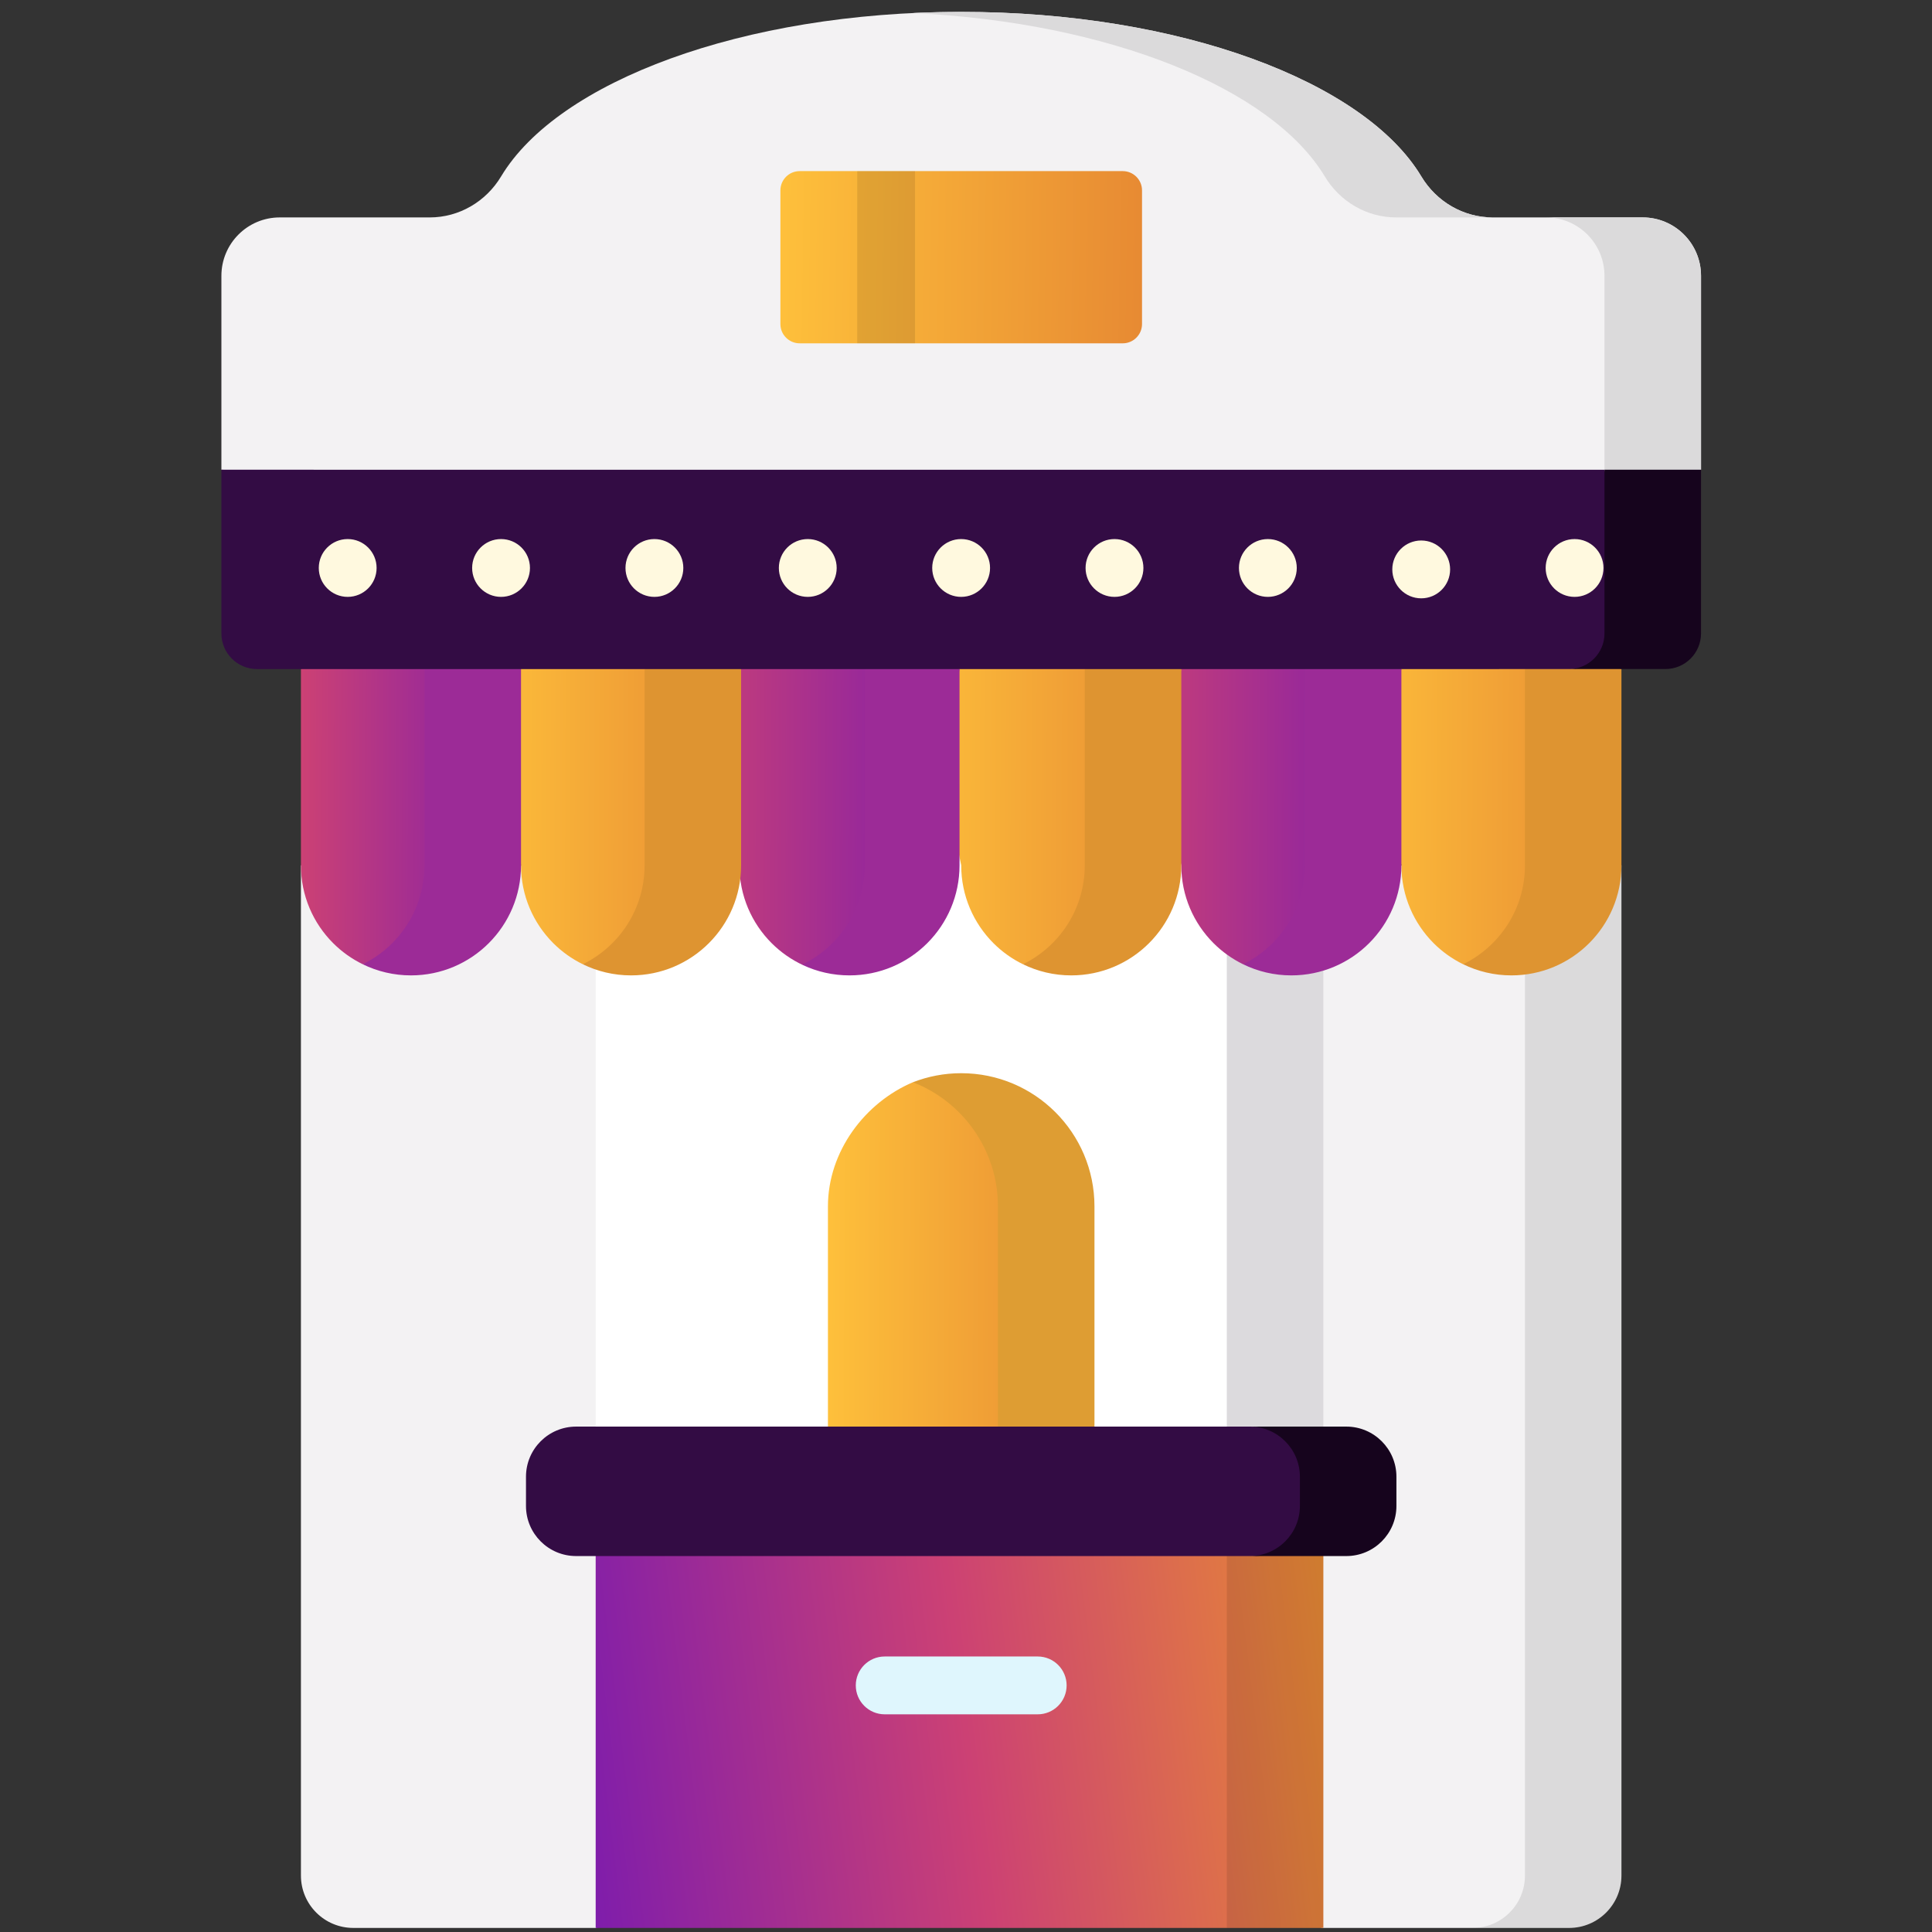 <svg width="121" height="121" viewBox="0 0 121 121" fill="none" xmlns="http://www.w3.org/2000/svg">
<rect x="0" y="0" width="121" height="121" fill="#333333" stroke="none"/>
<g clip-path="url(#clip0_1778_741)">
<path d="M101.55 54.195V117.466C101.55 119.277 100.082 120.745 98.271 120.745H82.811L60.816 113.818L37.306 120.745H22.128C20.315 120.745 18.847 119.277 18.847 117.466V54.195H101.55Z" fill="#F3F2F3"/>
<path d="M101.55 54.195V117.466C101.55 119.277 100.082 120.745 98.271 120.745H92.228C94.039 120.745 95.507 119.277 95.507 117.466V54.195H101.55Z" fill="black" fill-opacity="0.1"/>
<path d="M37.307 93.401H82.88V120.745H37.307V93.401Z" fill="url(#paint0_linear_1778_741)"/>
<path d="M76.835 93.401H82.88V120.745H76.835V93.401Z" fill="black" fill-opacity="0.1"/>
<path d="M76.835 93.401H37.307V46.291H82.88L76.835 93.401Z" fill="white"/>
<path d="M76.835 46.291H82.88V93.401H76.835V46.291Z" fill="#DCDADD"/>
<path d="M68.546 91.656H51.853V75.56C51.853 72.103 54.181 69.047 57.177 67.78C57.177 67.78 64.07 67.603 64.07 72.213L68.546 91.656Z" fill="url(#paint1_linear_1778_741)"/>
<path d="M60.2 67.214C59.133 67.214 58.114 67.416 57.177 67.78C60.292 68.992 62.501 72.017 62.501 75.56V91.656H68.546V75.56C68.546 70.951 64.809 67.214 60.2 67.214Z" fill="#DE9D33"/>
<path d="M78.288 89.347H36.081C34.348 89.347 32.942 90.753 32.942 92.486V94.317C32.942 96.05 34.348 97.455 36.081 97.455H78.288C81.002 97.455 84.809 96.05 84.809 94.317V92.486C84.809 90.753 81.546 89.347 78.288 89.347Z" fill="#330C44"/>
<path d="M84.318 89.347H78.273C80.006 89.347 81.412 90.753 81.412 92.486V94.317C81.412 96.05 80.006 97.455 78.273 97.455H84.318C86.052 97.455 87.457 96.05 87.457 94.317V92.486C87.457 90.753 86.052 89.347 84.318 89.347Z" fill="#16041D"/>
<path d="M101.55 41.903L98.615 54.266C98.615 58.074 94.667 60.39 91.639 60.39H91.636C90.948 60.055 90.323 59.606 89.787 59.07C88.541 57.821 87.769 56.1 87.769 54.195L84.424 37.472L97.281 40.799L101.55 41.903Z" fill="url(#paint2_linear_1778_741)"/>
<path d="M87.768 41.903L84.945 54.402C84.945 58.209 80.187 60.39 77.855 60.39H77.852C77.164 60.052 76.539 59.606 76.003 59.07C74.754 57.821 73.984 56.1 73.984 54.195L70.466 36.183L83.442 40.473L87.768 41.903Z" fill="url(#paint3_linear_1778_741)"/>
<path d="M73.984 41.903L72.165 54.606C72.165 58.413 64.07 60.39 64.07 60.39H64.068C63.38 60.055 62.754 59.606 62.218 59.07C60.972 57.821 60.2 56.1 60.2 54.195L56.779 37.383L70.391 40.959L73.984 41.903Z" fill="url(#paint4_linear_1778_741)"/>
<path d="M60.093 41.903L57.889 54.334C57.889 58.141 50.295 60.446 50.295 60.446C49.559 60.103 48.895 59.635 48.328 59.07C47.079 57.821 46.309 56.1 46.309 54.195L42.796 36.726L56.139 40.719L60.093 41.903Z" fill="url(#paint5_linear_1778_741)"/>
<path d="M46.415 41.903L45.244 54.195C45.244 58.002 36.502 60.39 36.502 60.39C35.811 60.054 35.188 59.605 34.65 59.069C33.404 57.821 32.631 56.1 32.631 54.195L30.13 37.472L42.429 40.818L46.415 41.903Z" fill="url(#paint6_linear_1778_741)"/>
<path d="M32.631 41.903L29.812 54.266C29.812 58.074 22.717 60.39 22.717 60.39C22.029 60.055 21.404 59.606 20.866 59.07C19.617 57.821 18.847 56.1 18.847 54.195V41.903L25.393 36.726L32.631 41.903Z" fill="url(#paint7_linear_1778_741)"/>
<path d="M32.631 41.903V54.195C32.631 58.002 29.545 61.088 25.74 61.088C24.656 61.088 23.63 60.837 22.717 60.39C25.009 59.27 26.585 56.918 26.585 54.195V41.903L29.231 39.471L32.631 41.903Z" fill="#9C2B97"/>
<path d="M46.415 41.903V54.195C46.415 58.002 43.33 61.088 39.525 61.088C38.44 61.088 37.414 60.837 36.502 60.39C38.793 59.27 40.37 56.918 40.37 54.195V41.903L42.429 40.819L46.415 41.903Z" fill="#DE9431"/>
<path d="M60.094 41.903V54.195C60.094 58.002 57.008 61.088 53.203 61.088C52.164 61.088 51.179 60.859 50.296 60.446C50.291 60.427 50.288 60.41 50.286 60.39C52.575 59.27 54.154 56.918 54.154 54.195V41.903L56.139 40.72L60.094 41.903Z" fill="#9C2B97"/>
<path d="M73.984 41.903V54.194C73.984 58.002 70.898 61.088 67.091 61.088C66.007 61.088 64.983 60.837 64.07 60.39C66.359 59.268 67.938 56.918 67.938 54.195V41.903L70.391 40.959L73.984 41.903Z" fill="#DE9431"/>
<path d="M87.768 41.903V54.195C87.768 58.002 84.683 61.088 80.875 61.088C79.791 61.088 78.767 60.837 77.854 60.39C80.143 59.268 81.722 56.918 81.722 54.195V41.903L83.442 40.473L87.768 41.903Z" fill="#9C2B97"/>
<path d="M101.55 41.903V54.194C101.55 58.002 98.465 61.088 94.659 61.088C93.575 61.088 92.552 60.837 91.639 60.39C93.928 59.268 95.507 56.918 95.507 54.195V41.903L97.282 40.799L101.55 41.903Z" fill="#DE9431"/>
<path d="M106.534 17.275V29.419L100.976 29.709L60.2 31.832L13.866 29.419V17.275C13.866 15.254 15.503 13.617 17.521 13.617H26.913C28.753 13.617 30.434 12.629 31.383 11.05C34.954 5.101 46.502 0.745 60.2 0.745C73.897 0.745 85.443 5.101 89.016 11.05C89.963 12.629 91.646 13.617 93.486 13.617H102.878C104.897 13.617 106.534 15.254 106.534 17.275Z" fill="#F3F2F3"/>
<path d="M93.486 13.617H87.44C85.6 13.617 83.919 12.629 82.97 11.05C79.665 5.545 69.527 1.402 57.176 0.815C58.171 0.769 59.178 0.745 60.2 0.745C73.897 0.745 85.445 5.101 89.016 11.05C89.965 12.629 91.646 13.617 93.486 13.617Z" fill="#DBDADB"/>
<path d="M106.534 17.275V29.419L100.976 29.709L100.488 29.419V17.275C100.488 15.254 98.851 13.617 96.832 13.617H102.878C104.897 13.617 106.534 15.254 106.534 17.275Z" fill="#DBDADB"/>
<path d="M71.524 11.924V20.295C71.524 20.961 70.983 21.502 70.317 21.502H50.083C49.417 21.502 48.876 20.961 48.876 20.295V11.924C48.876 11.258 49.417 10.717 50.083 10.717H70.317C70.983 10.717 71.524 11.258 71.524 11.924Z" fill="url(#paint8_linear_1778_741)"/>
<path d="M53.688 10.717H57.309V21.502H53.688V10.717Z" fill="black" fill-opacity="0.1"/>
<path d="M98.257 41.903L16.097 41.904C14.865 41.904 13.866 40.905 13.866 39.672V29.419L100.488 29.42L103.822 39.672C103.822 40.905 99.489 41.903 98.257 41.903Z" fill="#330C44"/>
<path d="M106.534 29.419V39.671C106.534 40.905 105.534 41.902 104.303 41.902H98.257C99.488 41.902 100.488 40.905 100.488 39.671V29.419H106.534Z" fill="#16041D"/>
<path d="M64.991 107.367H55.408C54.408 107.367 53.597 106.556 53.597 105.556C53.597 104.556 54.408 103.745 55.408 103.745H64.991C65.991 103.745 66.802 104.556 66.802 105.556C66.802 106.556 65.991 107.367 64.991 107.367Z" fill="#DFF6FD"/>
<path d="M21.775 37.382C22.775 37.382 23.586 36.571 23.586 35.571C23.586 34.571 22.775 33.761 21.775 33.761C20.775 33.761 19.965 34.571 19.965 35.571C19.965 36.571 20.775 37.382 21.775 37.382Z" fill="#FFF9DF"/>
<path d="M31.38 37.382C32.38 37.382 33.191 36.571 33.191 35.571C33.191 34.571 32.38 33.761 31.38 33.761C30.38 33.761 29.57 34.571 29.57 35.571C29.57 36.571 30.38 37.382 31.38 37.382Z" fill="#FFF9DF"/>
<path d="M40.985 37.382C41.985 37.382 42.796 36.571 42.796 35.571C42.796 34.571 41.985 33.761 40.985 33.761C39.985 33.761 39.174 34.571 39.174 35.571C39.174 36.571 39.985 37.382 40.985 37.382Z" fill="#FFF9DF"/>
<path d="M50.59 37.382C51.59 37.382 52.401 36.571 52.401 35.571C52.401 34.571 51.59 33.761 50.59 33.761C49.59 33.761 48.779 34.571 48.779 35.571C48.779 36.571 49.59 37.382 50.59 37.382Z" fill="#FFF9DF"/>
<path d="M60.195 37.382C61.195 37.382 62.006 36.571 62.006 35.571C62.006 34.571 61.195 33.761 60.195 33.761C59.195 33.761 58.384 34.571 58.384 35.571C58.384 36.571 59.195 37.382 60.195 37.382Z" fill="#FFF9DF"/>
<path d="M69.8 37.382C70.8 37.382 71.611 36.571 71.611 35.571C71.611 34.571 70.8 33.761 69.8 33.761C68.8 33.761 67.989 34.571 67.989 35.571C67.989 36.571 68.8 37.382 69.8 37.382Z" fill="#FFF9DF"/>
<path d="M79.405 37.382C80.405 37.382 81.216 36.571 81.216 35.571C81.216 34.571 80.405 33.761 79.405 33.761C78.405 33.761 77.594 34.571 77.594 35.571C77.594 36.571 78.405 37.382 79.405 37.382Z" fill="#FFF9DF"/>
<path d="M89.01 37.473C90.01 37.473 90.82 36.662 90.82 35.662C90.82 34.662 90.01 33.851 89.01 33.851C88.01 33.851 87.199 34.662 87.199 35.662C87.199 36.662 88.01 37.473 89.01 37.473Z" fill="#FFF9DF"/>
<path d="M98.614 37.382C99.614 37.382 100.425 36.571 100.425 35.571C100.425 34.571 99.614 33.761 98.614 33.761C97.614 33.761 96.804 34.571 96.804 35.571C96.804 36.571 97.614 37.382 98.614 37.382Z" fill="#FFF9DF"/>
</g>
<defs>
<linearGradient id="paint0_linear_1778_741" x1="37.307" y1="120.745" x2="85.529" y2="114.767" gradientUnits="userSpaceOnUse">
<stop stop-color="#7F1DAB"/>
<stop offset="0.505" stop-color="#CC4174"/>
<stop offset="0.995" stop-color="#E78A33"/>
</linearGradient>
<linearGradient id="paint1_linear_1778_741" x1="51.853" y1="67.779" x2="68.659" y2="67.859" gradientUnits="userSpaceOnUse">
<stop stop-color="#FEC03B"/>
<stop offset="1" stop-color="#E78A33"/>
</linearGradient>
<linearGradient id="paint2_linear_1778_741" x1="84.424" y1="37.472" x2="101.666" y2="37.559" gradientUnits="userSpaceOnUse">
<stop stop-color="#FEC03B"/>
<stop offset="1" stop-color="#E78A33"/>
</linearGradient>
<linearGradient id="paint3_linear_1778_741" x1="87.768" y1="60.39" x2="70.349" y2="60.306" gradientUnits="userSpaceOnUse">
<stop stop-color="#7F1DAB"/>
<stop offset="1" stop-color="#CC4174"/>
</linearGradient>
<linearGradient id="paint4_linear_1778_741" x1="56.779" y1="37.383" x2="74.1" y2="37.47" gradientUnits="userSpaceOnUse">
<stop stop-color="#FEC03B"/>
<stop offset="1" stop-color="#E78A33"/>
</linearGradient>
<linearGradient id="paint5_linear_1778_741" x1="60.093" y1="60.446" x2="42.679" y2="60.36" gradientUnits="userSpaceOnUse">
<stop stop-color="#7F1DAB"/>
<stop offset="1" stop-color="#CC4174"/>
</linearGradient>
<linearGradient id="paint6_linear_1778_741" x1="30.13" y1="37.472" x2="46.525" y2="37.551" gradientUnits="userSpaceOnUse">
<stop stop-color="#FEC03B"/>
<stop offset="1" stop-color="#E78A33"/>
</linearGradient>
<linearGradient id="paint7_linear_1778_741" x1="32.631" y1="60.39" x2="18.754" y2="60.336" gradientUnits="userSpaceOnUse">
<stop stop-color="#7F1DAB"/>
<stop offset="1" stop-color="#CC4174"/>
</linearGradient>
<linearGradient id="paint8_linear_1778_741" x1="48.876" y1="10.717" x2="71.673" y2="11.041" gradientUnits="userSpaceOnUse">
<stop stop-color="#FEC03B"/>
<stop offset="1" stop-color="#E78A33"/>
</linearGradient>
<clipPath id="clip0_1778_741">
<rect width="120" height="120" fill="white" transform="translate(0.2 0.745)"/>
</clipPath>
</defs>
</svg>
